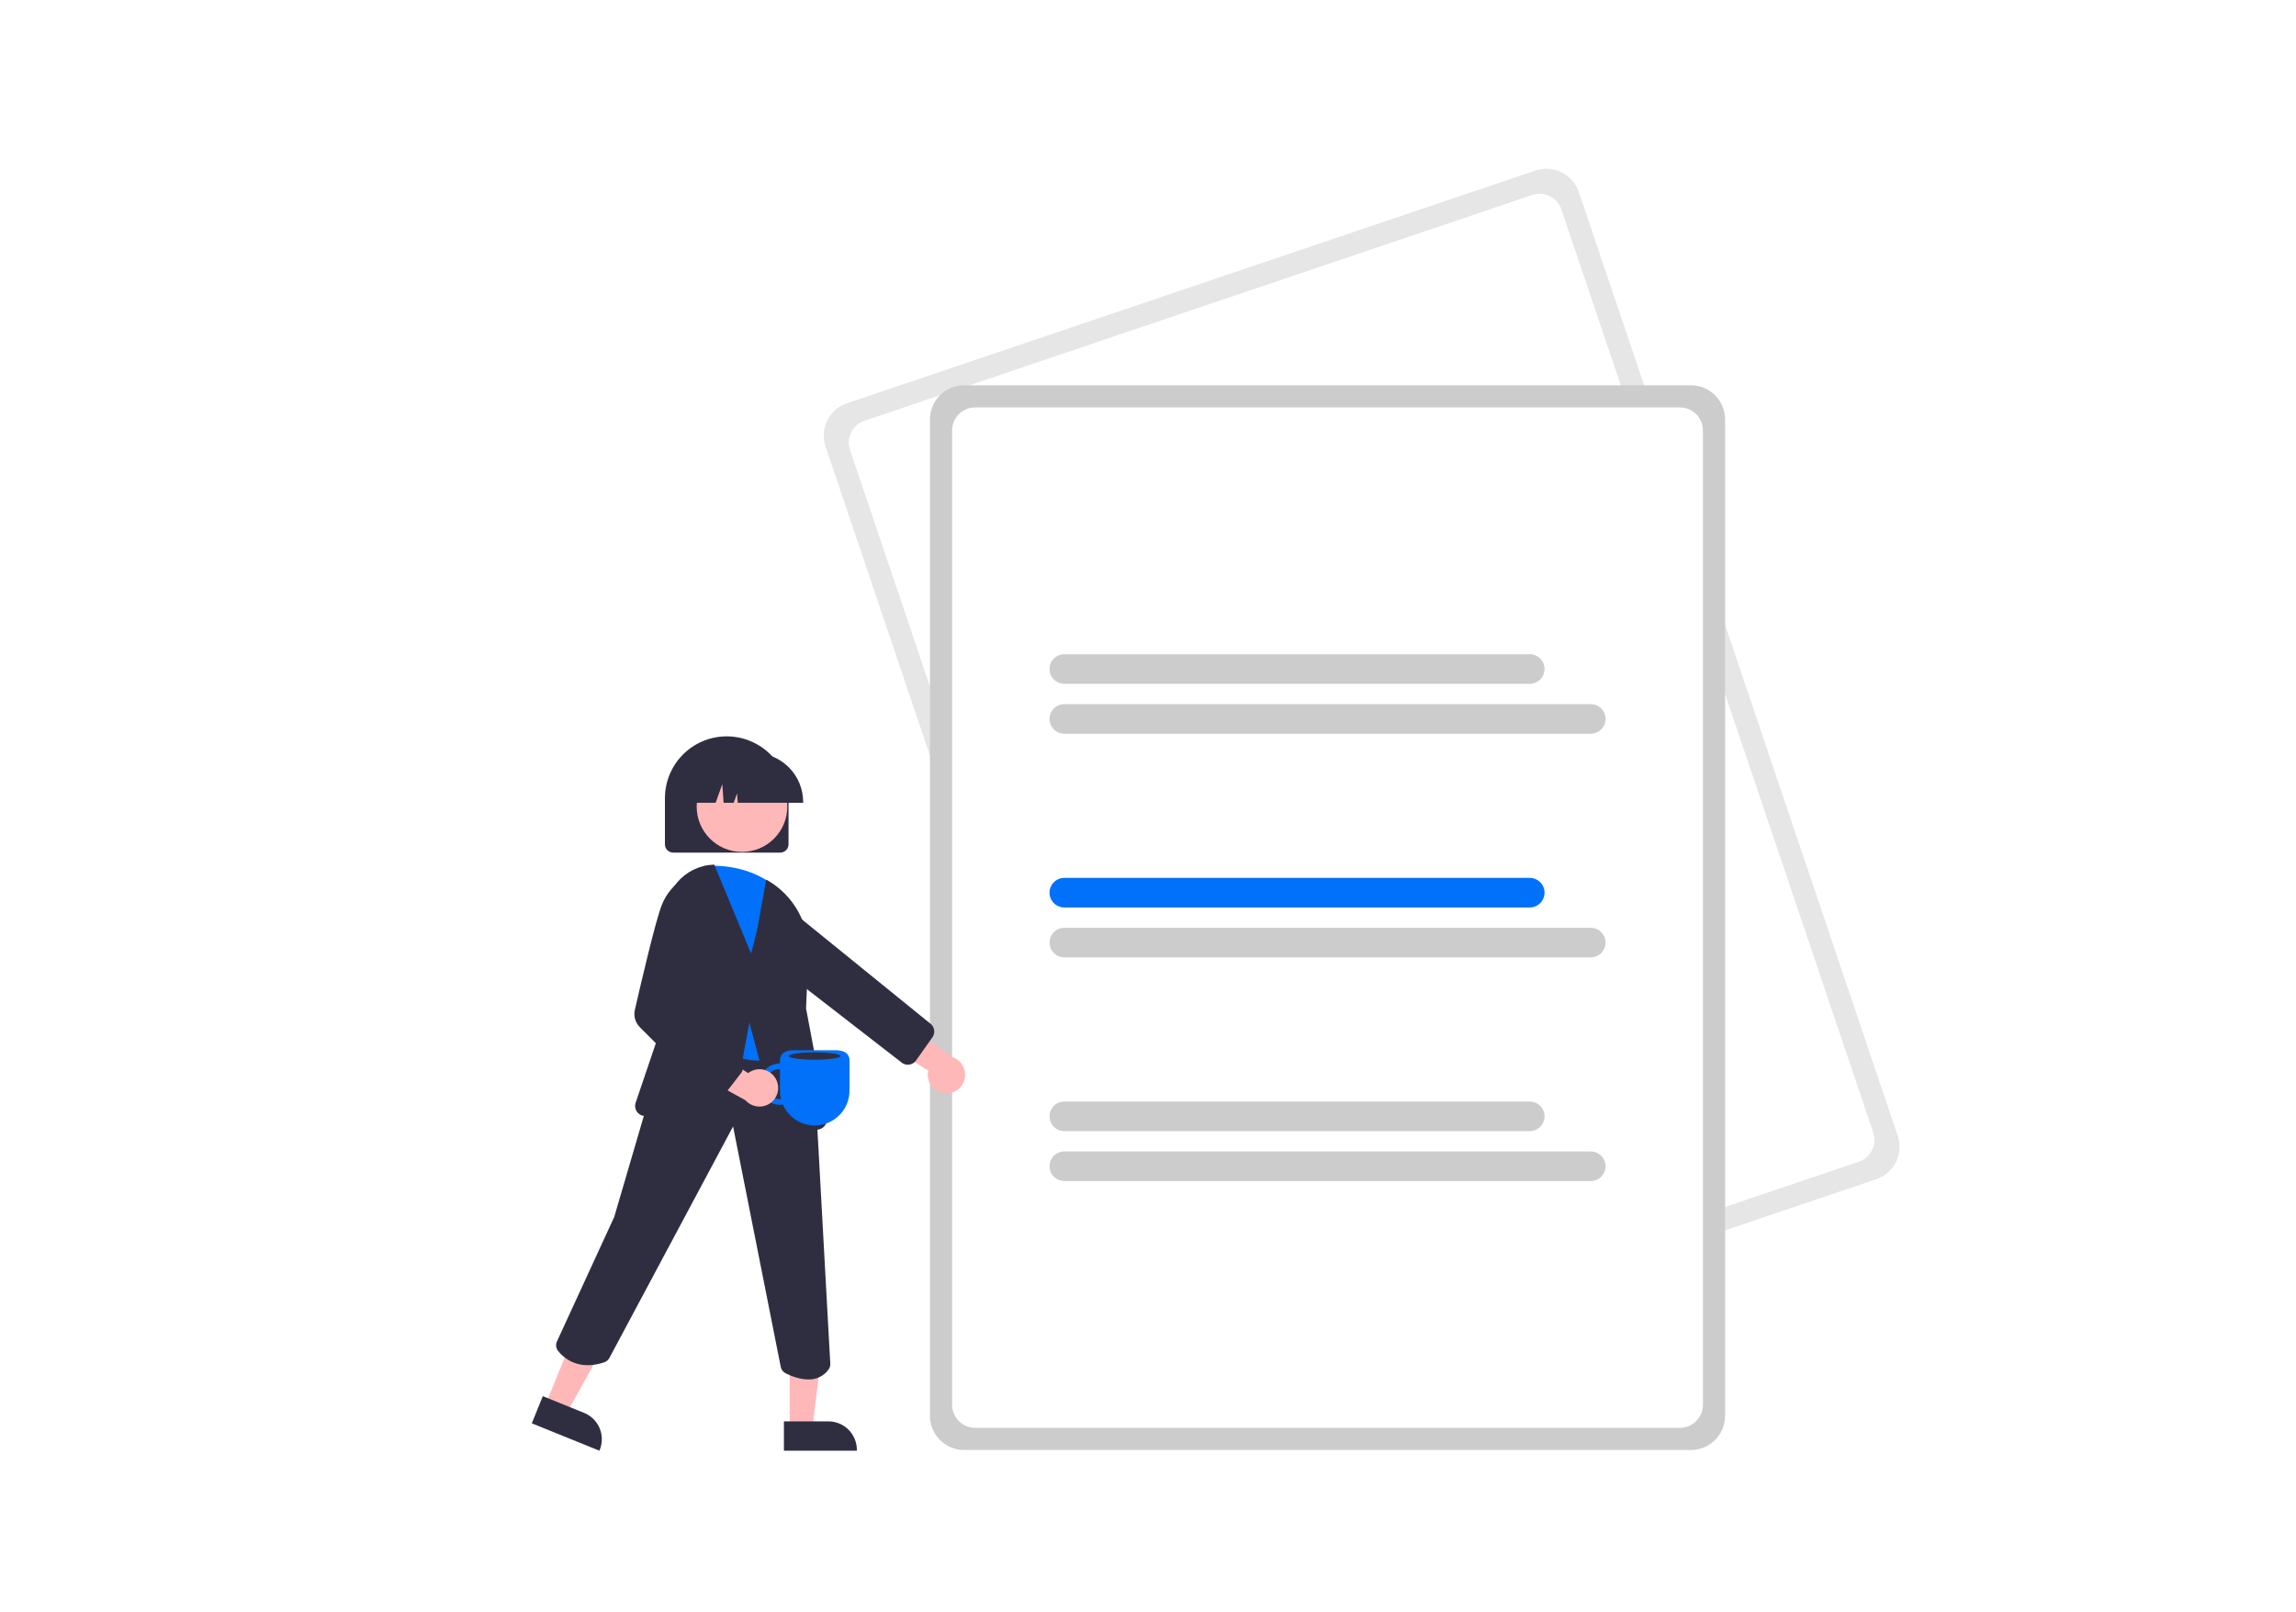 <svg width="245" height="172" viewBox="0 0 245 172" fill="none" xmlns="http://www.w3.org/2000/svg">
<rect width="245" height="172" fill="white"/>
<g clip-path="url(#clip0_2675_639)">
<path d="M200.222 125.81L126.743 150.646C125.828 150.954 124.828 150.887 123.963 150.459C123.097 150.03 122.437 149.276 122.127 148.362L88.091 47.645C87.782 46.73 87.85 45.73 88.278 44.864C88.706 43.998 89.46 43.338 90.375 43.028L163.854 18.192C164.769 17.884 165.769 17.951 166.634 18.379C167.5 18.807 168.16 19.561 168.47 20.476L202.506 121.193C202.815 122.108 202.747 123.108 202.319 123.974C201.891 124.839 201.137 125.5 200.222 125.81Z" fill="#E6E6E6"/>
<path d="M198.347 123.95L127.106 148.03C126.487 148.239 125.812 148.193 125.227 147.904C124.642 147.614 124.196 147.105 123.986 146.487L90.706 48.008C90.498 47.389 90.544 46.714 90.833 46.129C91.123 45.544 91.632 45.098 92.25 44.888L163.491 20.808C164.109 20.6 164.785 20.646 165.37 20.935C165.954 21.225 166.4 21.734 166.61 22.352L199.89 120.831C200.098 121.449 200.053 122.125 199.763 122.71C199.474 123.295 198.965 123.741 198.347 123.95Z" fill="white"/>
<path d="M180.438 154.705H102.875C101.91 154.704 100.984 154.32 100.301 153.637C99.618 152.954 99.234 152.028 99.233 151.063V44.749C99.234 43.783 99.618 42.857 100.301 42.174C100.984 41.492 101.91 41.108 102.875 41.106H180.438C181.403 41.108 182.329 41.492 183.012 42.174C183.694 42.857 184.078 43.783 184.079 44.749V151.063C184.078 152.028 183.694 152.954 183.012 153.637C182.329 154.32 181.403 154.704 180.438 154.705Z" fill="#CCCCCC"/>
<path d="M179.256 152.342H104.056C103.404 152.341 102.779 152.082 102.317 151.621C101.856 151.159 101.596 150.534 101.596 149.881V45.93C101.596 45.277 101.856 44.652 102.317 44.19C102.779 43.729 103.404 43.469 104.056 43.469H179.256C179.909 43.469 180.534 43.729 180.996 44.19C181.457 44.652 181.716 45.277 181.717 45.93V149.881C181.716 150.534 181.457 151.159 180.996 151.621C180.534 152.082 179.909 152.341 179.256 152.342Z" fill="white"/>
<path d="M163.236 72.956H113.568C113.15 72.956 112.749 72.79 112.453 72.494C112.157 72.198 111.991 71.797 111.991 71.379C111.991 70.96 112.157 70.559 112.453 70.263C112.749 69.967 113.15 69.801 113.568 69.801H163.236C163.655 69.801 164.056 69.967 164.352 70.263C164.648 70.559 164.814 70.96 164.814 71.379C164.814 71.797 164.648 72.198 164.352 72.494C164.056 72.79 163.655 72.956 163.236 72.956Z" fill="#CCCCCC"/>
<path d="M169.744 78.282H113.568C113.361 78.282 113.156 78.241 112.965 78.162C112.773 78.082 112.599 77.966 112.453 77.819C112.306 77.673 112.19 77.499 112.111 77.308C112.032 77.116 111.991 76.911 111.991 76.704C111.991 76.497 112.032 76.291 112.111 76.1C112.19 75.909 112.306 75.735 112.453 75.588C112.599 75.442 112.773 75.325 112.965 75.246C113.156 75.167 113.361 75.126 113.568 75.126H169.744C170.162 75.126 170.564 75.292 170.859 75.588C171.155 75.884 171.322 76.285 171.322 76.704C171.322 77.122 171.155 77.524 170.859 77.819C170.564 78.115 170.162 78.282 169.744 78.282Z" fill="#CCCCCC"/>
<path d="M163.236 96.821H113.569C113.15 96.82 112.75 96.654 112.454 96.358C112.159 96.062 111.993 95.661 111.993 95.243C111.993 94.825 112.159 94.424 112.454 94.128C112.75 93.832 113.15 93.665 113.569 93.665H163.236C163.655 93.665 164.056 93.831 164.352 94.127C164.648 94.423 164.814 94.824 164.814 95.243C164.814 95.661 164.648 96.063 164.352 96.359C164.056 96.654 163.655 96.821 163.236 96.821Z" fill="#0271F9"/>
<path d="M169.744 102.146H113.569C113.15 102.145 112.75 101.979 112.454 101.683C112.159 101.387 111.993 100.986 111.993 100.568C111.993 100.15 112.159 99.749 112.454 99.453C112.75 99.157 113.15 98.991 113.569 98.99H169.744C170.163 98.99 170.564 99.156 170.86 99.452C171.156 99.748 171.322 100.15 171.322 100.568C171.322 100.986 171.156 101.388 170.86 101.684C170.564 101.98 170.163 102.146 169.744 102.146Z" fill="#CCCCCC"/>
<path d="M163.236 120.685H113.569C113.15 120.684 112.75 120.518 112.454 120.222C112.159 119.926 111.993 119.525 111.993 119.107C111.993 118.689 112.159 118.288 112.454 117.992C112.75 117.696 113.15 117.53 113.569 117.529H163.236C163.655 117.529 164.056 117.696 164.352 117.991C164.648 118.287 164.814 118.689 164.814 119.107C164.814 119.526 164.648 119.927 164.352 120.223C164.056 120.519 163.655 120.685 163.236 120.685Z" fill="#CCCCCC"/>
<path d="M169.744 126.01H113.568C113.15 126.01 112.749 125.844 112.453 125.548C112.157 125.252 111.991 124.851 111.991 124.432C111.991 124.014 112.157 123.613 112.453 123.317C112.749 123.021 113.15 122.854 113.568 122.854H169.744C170.162 122.854 170.564 123.021 170.859 123.317C171.155 123.613 171.322 124.014 171.322 124.432C171.322 124.851 171.155 125.252 170.859 125.548C170.564 125.844 170.162 126.01 169.744 126.01Z" fill="#CCCCCC"/>
<path d="M83.256 90.969H71.838C71.604 90.969 71.379 90.875 71.212 90.709C71.046 90.543 70.953 90.318 70.953 90.083V85.161C70.953 83.412 71.647 81.734 72.884 80.497C74.121 79.26 75.798 78.565 77.547 78.565C79.296 78.565 80.974 79.26 82.211 80.497C83.447 81.734 84.142 83.412 84.142 85.161V90.083C84.142 90.318 84.049 90.543 83.882 90.709C83.716 90.875 83.491 90.969 83.256 90.969Z" fill="#2F2E41"/>
<path d="M100.878 116.656C100.589 116.641 100.307 116.562 100.052 116.426C99.796 116.29 99.574 116.1 99.4 115.869C99.226 115.637 99.105 115.371 99.045 115.088C98.985 114.804 98.988 114.512 99.054 114.23L93.103 110.477L96.434 108.969L101.574 112.764C102.04 112.906 102.438 113.213 102.692 113.629C102.947 114.044 103.04 114.539 102.954 115.019C102.869 115.498 102.61 115.93 102.227 116.232C101.845 116.533 101.365 116.684 100.878 116.656Z" fill="#FFB8B8"/>
<path d="M96.773 113.594C96.57 113.575 96.378 113.498 96.218 113.373L79.849 100.684L77.738 96.93C77.534 96.569 77.443 96.155 77.475 95.742C77.508 95.328 77.663 94.934 77.921 94.609C78.1 94.383 78.323 94.197 78.577 94.062C78.831 93.926 79.111 93.845 79.398 93.823C79.685 93.8 79.973 93.838 80.245 93.932C80.517 94.026 80.767 94.176 80.978 94.371L99.223 109.171C99.341 109.251 99.442 109.353 99.52 109.472C99.598 109.592 99.651 109.725 99.676 109.866C99.702 110.006 99.699 110.15 99.668 110.289C99.637 110.428 99.579 110.559 99.497 110.675L97.747 113.146C97.664 113.264 97.558 113.364 97.435 113.44C97.312 113.516 97.174 113.565 97.031 113.586C96.946 113.599 96.859 113.601 96.773 113.594Z" fill="#2F2E41"/>
<path d="M58.196 149.923L60.434 150.829L64.99 142.629L61.688 141.293L58.196 149.923Z" fill="#FFB8B8"/>
<path d="M57.921 148.961L62.327 150.744C62.696 150.893 63.032 151.114 63.315 151.393C63.599 151.672 63.825 152.004 63.98 152.37C64.135 152.736 64.217 153.129 64.22 153.527C64.223 153.925 64.148 154.32 63.999 154.688L63.962 154.78L56.748 151.86L57.921 148.961Z" fill="#2F2E41"/>
<path d="M84.266 152.44L86.679 152.44L87.827 143.13L84.265 143.13L84.266 152.44Z" fill="#FFB8B8"/>
<path d="M83.65 151.653L88.403 151.652H88.403C88.801 151.652 89.195 151.731 89.562 151.883C89.93 152.035 90.264 152.258 90.545 152.54C90.826 152.821 91.049 153.155 91.201 153.522C91.354 153.89 91.432 154.284 91.432 154.682V154.78L83.65 154.78L83.65 151.653Z" fill="#2F2E41"/>
<path d="M86.254 147.177C85.295 147.177 84.355 146.786 83.837 146.526C83.702 146.459 83.585 146.363 83.494 146.244C83.403 146.124 83.34 145.986 83.311 145.839L78.224 120.188L65.026 144.883C64.908 145.105 64.708 145.273 64.469 145.353C61.627 146.302 60.077 144.808 59.542 144.121C59.433 143.981 59.365 143.813 59.346 143.636C59.327 143.459 59.356 143.28 59.432 143.119L65.544 129.839L69.24 117.225L72.976 107.993L73.057 108.002L85.549 109.317L87.068 117.671L88.597 145.489C88.611 145.711 88.548 145.93 88.419 146.111C88.174 146.454 87.848 146.731 87.471 146.917C87.093 147.102 86.675 147.192 86.254 147.177Z" fill="#2F2E41"/>
<path d="M79.175 90.894C81.845 90.894 84.01 88.729 84.01 86.058C84.01 83.388 81.845 81.223 79.175 81.223C76.505 81.223 74.34 83.388 74.34 86.058C74.34 88.729 76.505 90.894 79.175 90.894Z" fill="#FFB8B8"/>
<path d="M80.856 113.157C78.751 113.157 76.147 111.925 73.088 109.478L73.036 109.436L75.199 92.374L75.3 92.37C78.393 92.258 80.91 93.043 82.994 94.777L83.012 94.796L84.702 96.968L84.703 97.008L84.941 110.354L84.935 110.373C84.711 110.984 84.35 111.535 83.88 111.984C83.409 112.433 82.842 112.768 82.221 112.963C81.778 113.095 81.318 113.16 80.856 113.157Z" fill="#0271F9"/>
<path d="M83.97 121.134C83.734 121.134 83.504 121.055 83.317 120.911C83.129 120.767 82.995 120.565 82.934 120.337L79.965 109.097L78.084 119.337C78.035 119.609 77.882 119.851 77.658 120.013C77.434 120.174 77.156 120.243 76.883 120.205L68.694 119.062C68.538 119.04 68.388 118.984 68.256 118.898C68.124 118.812 68.013 118.697 67.93 118.563C67.848 118.429 67.796 118.278 67.778 118.122C67.76 117.965 67.777 117.806 67.828 117.657L71.97 105.446L71.043 98.292C70.947 97.556 71.006 96.807 71.216 96.094C71.425 95.382 71.78 94.72 72.258 94.152C72.737 93.584 73.329 93.122 73.995 92.794C74.662 92.467 75.39 92.282 76.132 92.251L76.215 92.248L80.154 101.749L80.78 99.243L81.761 93.848L81.907 93.933C83.291 94.731 84.429 95.894 85.197 97.296C85.965 98.697 86.333 100.282 86.26 101.878L86.012 107.592L88.213 119.257C88.265 119.536 88.205 119.824 88.045 120.058C87.885 120.292 87.639 120.454 87.361 120.507L84.169 121.115C84.103 121.128 84.037 121.134 83.97 121.134Z" fill="#2F2E41"/>
<path d="M85.702 85.653H78.72L78.649 84.65L78.291 85.653H77.216L77.074 83.666L76.364 85.653H74.284V85.554C74.286 84.171 74.836 82.845 75.814 81.867C76.792 80.889 78.118 80.338 79.501 80.337H80.485C81.868 80.338 83.194 80.889 84.172 81.867C85.15 82.845 85.7 84.171 85.702 85.554V85.653Z" fill="#2F2E41"/>
<path d="M81.024 115.667C81.024 115.983 81.091 116.295 81.222 116.582C81.353 116.87 81.544 117.126 81.782 117.333C82.021 117.54 82.301 117.693 82.604 117.782C82.907 117.872 83.225 117.895 83.538 117.85C83.826 118.512 84.302 119.076 84.906 119.471C85.51 119.867 86.216 120.078 86.938 120.078C87.425 120.078 87.907 119.982 88.357 119.795C88.807 119.609 89.216 119.336 89.561 118.991C89.905 118.647 90.178 118.238 90.364 117.788C90.551 117.338 90.647 116.856 90.647 116.369V113.155C90.647 112.328 89.976 112.051 89.149 112.051H84.727C83.9 112.051 83.229 112.328 83.229 113.155V113.461C82.644 113.462 82.084 113.695 81.671 114.108C81.257 114.522 81.025 115.082 81.024 115.667ZM81.625 115.667C81.626 115.242 81.795 114.834 82.096 114.533C82.396 114.233 82.804 114.063 83.229 114.063V116.369C83.229 116.671 83.266 116.972 83.339 117.265C83.302 117.268 83.266 117.271 83.229 117.271C82.804 117.27 82.396 117.101 82.096 116.801C81.795 116.5 81.626 116.092 81.625 115.667Z" fill="#0271F9"/>
<path d="M82.8 115.137C82.665 114.881 82.476 114.657 82.246 114.482C82.016 114.307 81.75 114.184 81.467 114.123C81.184 114.061 80.891 114.063 80.609 114.127C80.327 114.191 80.062 114.316 79.833 114.493L73.937 110.656L73.96 114.312L79.555 117.395C79.879 117.76 80.325 117.993 80.809 118.05C81.293 118.108 81.781 117.986 82.181 117.707C82.581 117.429 82.864 117.014 82.978 116.54C83.093 116.066 83.029 115.567 82.8 115.137Z" fill="#FFB8B8"/>
<path d="M76.415 117.368C76.18 117.368 75.955 117.275 75.789 117.109L68.28 109.6C68.041 109.361 67.865 109.066 67.772 108.741C67.678 108.416 67.669 108.072 67.746 107.743C68.388 104.933 69.954 98.219 70.616 96.565C71.098 95.322 71.991 94.282 73.147 93.616L73.177 93.602L75.553 94.041L75.763 101.373L72.892 107.527L78.997 113.291C79.158 113.441 79.256 113.647 79.273 113.866C79.29 114.086 79.225 114.304 79.089 114.478L77.115 117.025C77.038 117.124 76.941 117.206 76.83 117.265C76.719 117.324 76.596 117.359 76.471 117.366C76.452 117.368 76.434 117.368 76.415 117.368Z" fill="#2F2E41"/>
<path d="M86.93 113.065C88.452 113.065 89.686 112.889 89.686 112.671C89.686 112.454 88.452 112.277 86.93 112.277C85.408 112.277 84.174 112.454 84.174 112.671C84.174 112.889 85.408 113.065 86.93 113.065Z" fill="#2F2E41"/>
</g>
<defs>
<clipPath id="clip0_2675_639">
<rect width="159.698" height="137" fill="white" transform="translate(43 18)"/>
</clipPath>
</defs>
</svg>
